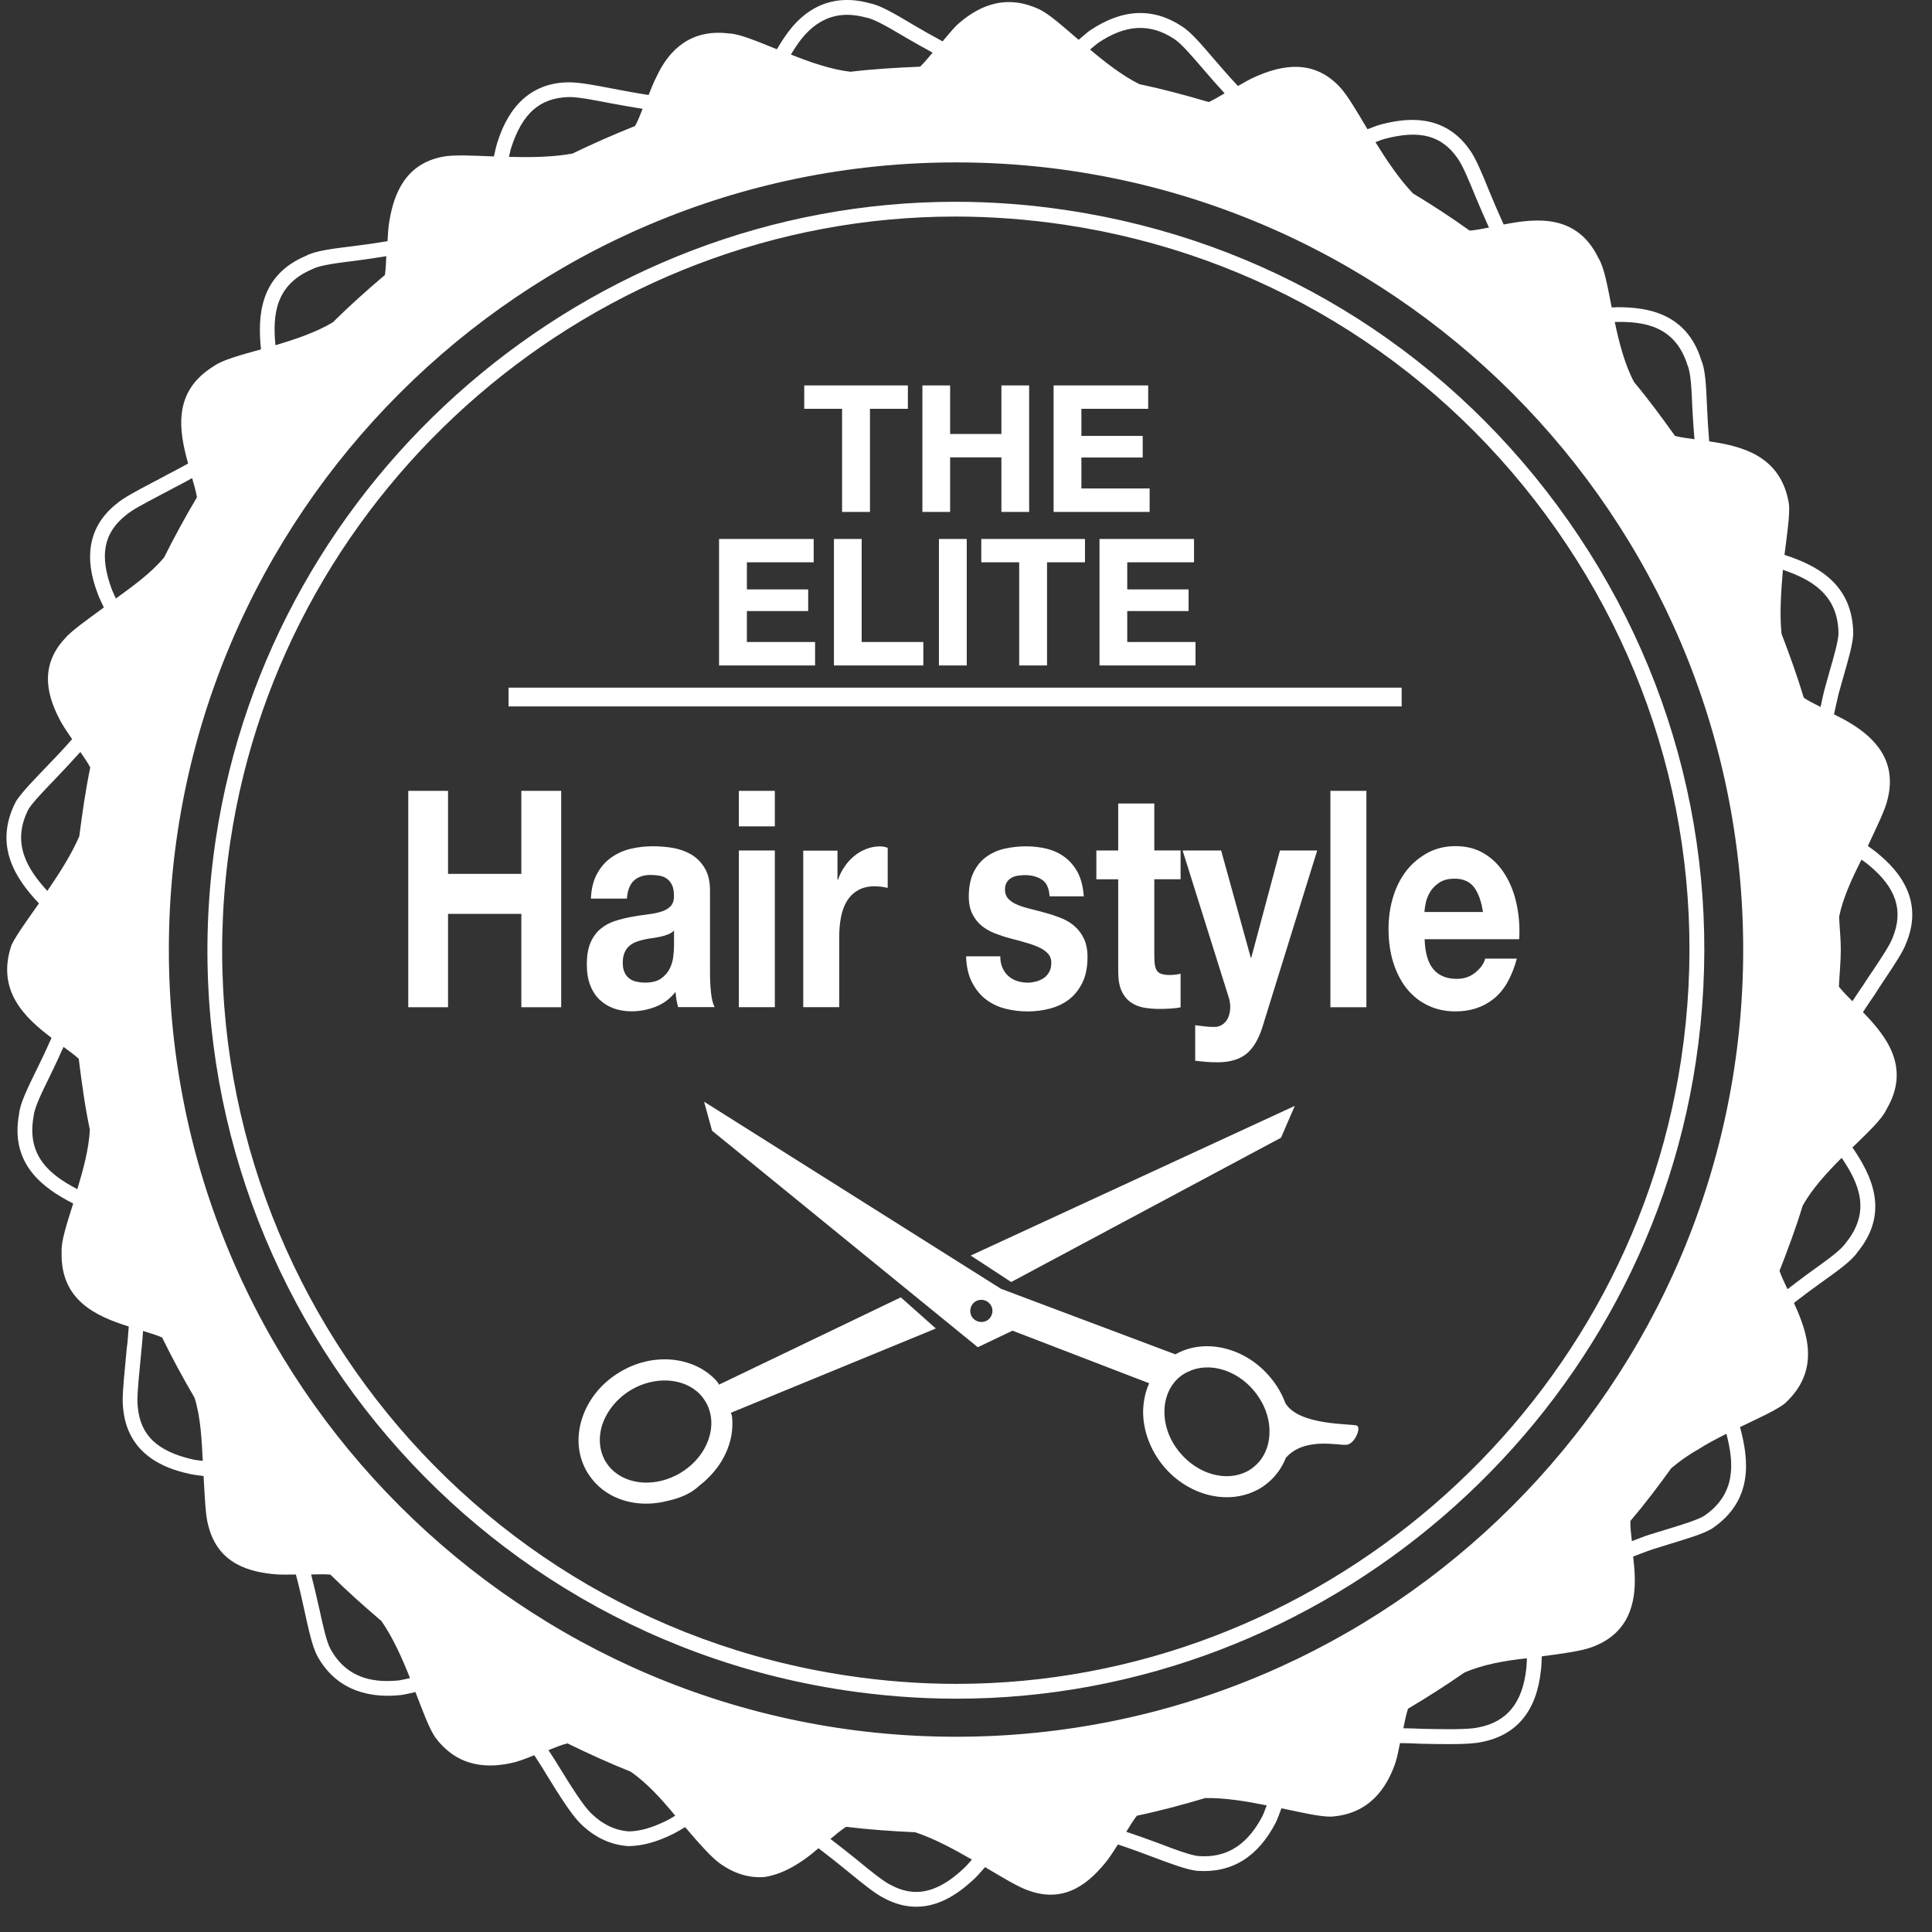 <svg width="70" height="70" viewBox="0 0 70 70" fill="none" xmlns="http://www.w3.org/2000/svg">
<rect x="0" y="0" width="70" height="70" fill="#333333" stroke="none"/>
<path d="M38.678 7.62C37.33 7.414 35.964 7.311 34.613 7.311C21.323 7.311 9.805 17.23 7.821 30.384C5.592 45.164 15.803 59.006 30.589 61.24C31.935 61.443 33.302 61.547 34.65 61.547C47.94 61.547 59.46 51.627 61.443 38.474C62.521 31.325 60.745 24.172 56.441 18.339C52.135 12.503 45.83 8.696 38.678 7.62ZM60.91 38.393C58.965 51.286 47.672 61.01 34.648 61.01C33.323 61.01 31.984 60.907 30.666 60.707C16.174 58.522 6.161 44.956 8.349 30.463C10.294 17.57 21.584 7.846 34.611 7.846C35.936 7.846 37.278 7.949 38.596 8.146C45.604 9.202 51.79 12.936 56.009 18.654C60.227 24.376 61.97 31.384 60.91 38.393Z" fill="white"/>
<path d="M68.3 35.462C68.651 34.933 68.956 34.478 69.067 34.165C69.556 32.989 69.22 31.907 68.077 30.956C67.943 30.839 67.812 30.753 67.676 30.651C68.002 29.947 68.321 29.312 68.395 28.941C68.733 27.57 67.933 26.74 67.053 26.209C66.85 26.081 66.65 25.985 66.449 25.882C66.504 25.635 66.556 25.392 66.615 25.143C66.677 24.919 66.74 24.701 66.798 24.492C66.978 23.867 67.132 23.327 67.147 22.961C67.129 21.136 65.804 20.478 64.655 20.103C64.753 19.327 64.857 18.633 64.817 18.261C64.535 16.522 63.138 16.167 61.928 15.991C61.892 15.579 61.867 15.161 61.851 14.791C61.817 14.012 61.794 13.398 61.642 13.054C61.109 11.329 59.661 11.131 58.618 11.131C58.541 11.131 58.472 11.139 58.395 11.139C58.242 10.36 58.121 9.68 57.919 9.359C57.144 7.752 55.685 7.899 54.48 8.134C54.294 7.726 54.118 7.311 53.966 6.944C53.702 6.297 53.477 5.741 53.253 5.433C52.752 4.71 52.052 4.345 51.172 4.345C50.828 4.345 50.453 4.398 50.029 4.511C49.856 4.556 49.712 4.625 49.547 4.682C49.146 4.01 48.803 3.42 48.531 3.139C47.564 2.115 46.413 2.375 45.506 2.771C45.272 2.872 45.065 2.996 44.854 3.116C44.553 2.798 44.267 2.465 44.012 2.171C43.525 1.601 43.141 1.15 42.815 0.949C41.77 0.266 40.659 0.311 39.47 1.118C39.328 1.227 39.215 1.336 39.081 1.443C38.484 0.93 37.974 0.474 37.625 0.324C36.368 -0.25 35.373 0.262 34.642 0.934C34.464 1.122 34.31 1.313 34.152 1.499C33.79 1.304 33.433 1.101 33.099 0.904C32.423 0.502 31.888 0.185 31.516 0.119C30.251 -0.234 29.179 0.202 28.407 1.373C28.307 1.514 28.236 1.647 28.148 1.785C27.419 1.491 26.782 1.22 26.407 1.212C25.025 1.04 24.236 1.813 23.791 2.771C23.675 2.996 23.591 3.219 23.501 3.441C23.056 3.373 22.613 3.292 22.199 3.212C21.556 3.086 21 2.983 20.621 2.983H20.543C18.712 3.035 18.187 4.652 18.014 5.182C17.96 5.35 17.936 5.504 17.896 5.668C17.122 5.638 16.446 5.602 16.064 5.674C14.678 5.927 14.27 7.038 14.107 8.011C14.064 8.259 14.056 8.501 14.041 8.738C13.634 8.807 13.219 8.867 12.83 8.914C12.049 9.01 11.43 9.085 11.095 9.265C9.4 9.975 9.332 11.453 9.456 12.658C8.703 12.868 8.047 13.045 7.751 13.264C6.236 14.187 6.486 15.614 6.816 16.794C6.657 16.879 6.503 16.969 6.343 17.05L6.112 17.17C5.906 17.284 5.707 17.388 5.515 17.488C4.95 17.786 4.462 18.041 4.209 18.264C2.755 19.427 3.36 21.032 3.56 21.563C3.622 21.722 3.695 21.859 3.763 22.01C3.144 22.465 2.584 22.857 2.344 23.141C1.38 24.186 1.739 25.311 2.227 26.188C2.353 26.404 2.483 26.59 2.613 26.781C2.28 27.161 1.933 27.526 1.621 27.846C1.178 28.31 0.793 28.706 0.579 29.033C-0.255 30.647 0.584 31.855 1.411 32.732C0.977 33.35 0.584 33.89 0.418 34.239C-0.146 35.894 0.9 36.872 1.867 37.603C1.702 37.981 1.523 38.362 1.349 38.711C0.998 39.427 0.72 39.991 0.69 40.37C0.357 42.187 1.57 43.052 2.652 43.606C2.419 44.346 2.207 44.989 2.233 45.355C2.178 47.124 3.499 47.694 4.665 48.062C4.648 48.261 4.638 48.459 4.618 48.654L4.591 48.862C4.571 49.088 4.55 49.31 4.53 49.523C4.471 50.162 4.415 50.716 4.464 51.052C4.644 52.895 6.314 53.277 6.871 53.403C7.049 53.442 7.207 53.455 7.376 53.48C7.421 54.243 7.443 54.924 7.549 55.281C7.896 56.662 9.034 56.969 10.036 57.044C10.275 57.057 10.495 57.048 10.72 57.047C10.842 57.498 10.942 57.953 11.032 58.361C11.187 59.071 11.311 59.633 11.485 59.978C12.085 61.089 13.144 61.557 14.511 61.417C14.704 61.39 14.87 61.346 15.052 61.306C15.329 62.025 15.559 62.652 15.78 62.961C16.611 64.064 17.731 64.088 18.695 63.837C18.928 63.768 19.14 63.68 19.359 63.596C19.506 63.824 19.663 64.062 19.783 64.269C20.298 65.107 20.72 65.77 21.041 66.081C21.544 66.572 22.117 66.844 22.77 66.889C23.268 66.883 23.795 66.741 24.376 66.453C24.538 66.373 24.673 66.286 24.823 66.2C25.328 66.791 25.777 67.299 26.083 67.516C26.646 67.919 27.2 68.051 27.712 68.007C28.229 67.924 28.705 67.677 29.128 67.38C29.321 67.247 29.485 67.107 29.656 66.965C30.028 67.247 30.388 67.535 30.707 67.796C31.244 68.237 31.708 68.615 32.044 68.78C32.426 68.983 32.812 69.085 33.197 69.085C34.119 69.085 34.851 68.498 35.323 68.053C35.46 67.917 35.568 67.785 35.692 67.65C36.352 68.042 36.929 68.394 37.297 68.508C38.638 68.981 39.52 68.166 40.13 67.388C40.27 67.2 40.385 67.014 40.504 66.829C40.949 66.975 41.386 67.136 41.774 67.284C42.447 67.537 42.98 67.737 43.364 67.783C44.624 67.875 45.571 67.292 46.224 66.035C46.308 65.857 46.362 65.69 46.429 65.517C47.187 65.678 47.85 65.83 48.234 65.82C49.613 65.723 50.242 64.794 50.564 63.855C50.635 63.615 50.677 63.385 50.725 63.156C50.98 63.158 51.233 63.164 51.492 63.179C51.857 63.187 52.206 63.193 52.52 63.193C53.09 63.193 53.451 63.168 53.687 63.116C54.951 62.867 55.672 61.998 55.829 60.531C55.852 60.35 55.854 60.189 55.862 60.013C56.644 59.911 57.323 59.815 57.674 59.679C59.003 59.2 59.274 58.099 59.228 57.061C59.222 56.831 59.195 56.616 59.172 56.397C59.414 56.307 59.661 56.206 59.895 56.129C60.116 56.058 60.334 55.991 60.545 55.928C61.19 55.73 61.7 55.578 62.016 55.392C63.549 54.366 63.361 52.876 63.044 51.706C63.746 51.368 64.374 51.084 64.665 50.852C65.96 49.667 65.505 48.311 64.997 47.208C65.319 46.955 65.653 46.708 65.971 46.481C66.604 46.03 67.101 45.672 67.306 45.361C68.478 43.926 67.809 42.582 67.118 41.575C67.688 41.019 68.192 40.547 68.346 40.203C69.247 38.679 68.35 37.547 67.498 36.672C67.638 36.456 67.776 36.249 67.928 36.032C68.052 35.832 68.179 35.641 68.3 35.462ZM2.802 43.086C1.822 42.574 0.951 41.891 1.219 40.441C1.243 40.133 1.527 39.559 1.827 38.949C1.984 38.629 2.145 38.28 2.301 37.931C2.509 38.08 2.703 38.226 2.853 38.362C2.96 39.225 3.078 40.092 3.256 40.934C3.219 41.631 3.015 42.382 2.802 43.086ZM2.872 30.304C2.578 30.978 2.143 31.656 1.715 32.279C0.994 31.496 0.396 30.546 1.039 29.306C1.212 29.044 1.58 28.661 2.006 28.218C2.289 27.923 2.603 27.587 2.911 27.245C3.046 27.442 3.181 27.636 3.27 27.806C3.099 28.629 2.982 29.463 2.872 30.304ZM61.145 13.242C61.266 13.52 61.291 14.15 61.318 14.812C61.335 15.15 61.364 15.536 61.393 15.914C61.134 15.878 60.892 15.846 60.689 15.794C60.213 15.13 59.73 14.47 59.206 13.844C58.867 13.206 58.664 12.419 58.506 11.666C59.557 11.641 60.697 11.798 61.145 13.242ZM50.167 5.033C51.45 4.69 52.244 4.915 52.817 5.743C53.002 6.007 53.22 6.535 53.47 7.146C53.61 7.485 53.778 7.867 53.947 8.244C53.692 8.295 53.449 8.34 53.249 8.356C52.578 7.874 51.895 7.431 51.191 7.005C50.685 6.472 50.236 5.798 49.835 5.151C49.946 5.112 50.05 5.061 50.167 5.033ZM39.783 1.558C40.772 0.889 41.655 0.831 42.531 1.403C42.792 1.565 43.189 2.032 43.609 2.521C43.837 2.791 44.102 3.09 44.371 3.381C44.171 3.498 43.97 3.618 43.795 3.698C42.969 3.452 42.134 3.229 41.281 3.049C40.661 2.738 40.051 2.264 39.495 1.795C39.593 1.719 39.681 1.634 39.783 1.558ZM28.848 1.674C29.346 0.919 29.969 0.536 30.692 0.536C30.908 0.536 31.135 0.57 31.396 0.64C31.7 0.695 32.245 1.022 32.825 1.364C33.117 1.536 33.454 1.724 33.79 1.907C33.634 2.093 33.478 2.283 33.337 2.416C32.49 2.451 31.645 2.5 30.814 2.6C30.106 2.518 29.357 2.254 28.656 1.977C28.721 1.877 28.775 1.777 28.848 1.674ZM18.523 5.349C18.925 4.11 19.552 3.544 20.619 3.516C20.949 3.516 21.482 3.616 22.096 3.736C22.458 3.804 22.868 3.878 23.283 3.943C23.193 4.171 23.105 4.4 23.009 4.566C22.237 4.872 21.484 5.206 20.739 5.565C20.016 5.696 19.203 5.704 18.442 5.684C18.471 5.57 18.484 5.46 18.523 5.349ZM11.324 9.749C11.593 9.605 12.224 9.528 12.894 9.445C13.232 9.402 13.617 9.344 13.996 9.282C13.985 9.524 13.976 9.767 13.947 9.963C13.294 10.514 12.663 11.08 12.057 11.68C11.448 12.044 10.697 12.294 9.98 12.509C9.873 11.413 9.974 10.313 11.324 9.749ZM4.199 21.684C4.152 21.575 4.101 21.483 4.058 21.372C3.598 20.148 3.746 19.321 4.55 18.676C4.766 18.486 5.226 18.244 5.761 17.962C5.955 17.861 6.159 17.754 6.36 17.645L6.587 17.527C6.708 17.466 6.837 17.39 6.961 17.322C7.036 17.574 7.102 17.814 7.135 18.019C6.712 18.73 6.318 19.453 5.947 20.195C5.479 20.76 4.815 21.237 4.199 21.684ZM6.984 52.878C5.706 52.586 5.091 52.009 4.993 50.989C4.955 50.703 5.004 50.179 5.063 49.571C5.085 49.358 5.106 49.136 5.124 48.913L5.145 48.708C5.162 48.555 5.169 48.384 5.183 48.223C5.44 48.3 5.684 48.376 5.875 48.461C6.238 49.205 6.632 49.932 7.049 50.642C7.271 51.347 7.308 52.168 7.347 52.93C7.225 52.914 7.109 52.905 6.984 52.878ZM14.449 60.885C14.31 60.899 14.169 60.907 14.028 60.907C13.069 60.907 12.391 60.519 11.963 59.727C11.822 59.449 11.7 58.889 11.559 58.246C11.477 57.874 11.377 57.46 11.273 57.047C11.522 57.04 11.769 57.032 11.971 57.051C12.565 57.64 13.191 58.196 13.822 58.735C14.241 59.339 14.574 60.089 14.856 60.801C14.719 60.83 14.588 60.864 14.449 60.885ZM24.141 65.97C23.634 66.223 23.183 66.35 22.785 66.355C22.286 66.319 21.826 66.1 21.415 65.696C21.137 65.429 20.718 64.764 20.243 63.995C20.139 63.816 19.997 63.607 19.871 63.41C20.119 63.31 20.361 63.214 20.561 63.166C21.313 63.534 22.072 63.88 22.848 64.19C23.446 64.602 23.978 65.195 24.466 65.786C24.357 65.847 24.256 65.916 24.141 65.97ZM34.954 67.662C34.552 68.045 33.929 68.548 33.198 68.548C32.902 68.548 32.598 68.467 32.286 68.302C32 68.164 31.557 67.802 31.045 67.38C30.755 67.144 30.422 66.885 30.089 66.628C30.29 66.461 30.485 66.298 30.656 66.189C31.482 66.29 32.316 66.348 33.161 66.386C33.856 66.618 34.56 67 35.215 67.376C35.127 67.472 35.05 67.57 34.954 67.662ZM45.744 65.794C45.234 66.776 44.541 67.257 43.63 67.257C43.559 67.257 43.484 67.253 43.417 67.249C43.106 67.211 42.575 67.013 41.963 66.778C41.609 66.645 41.208 66.503 40.807 66.369C40.941 66.154 41.066 65.945 41.192 65.786C42.032 65.611 42.853 65.389 43.667 65.147C44.386 65.134 45.163 65.266 45.895 65.412C45.844 65.54 45.803 65.669 45.744 65.794ZM55.299 60.465C55.165 61.689 54.605 62.385 53.577 62.585C53.314 62.646 52.846 62.652 52.52 62.652C52.206 62.652 51.862 62.646 51.509 62.638C51.291 62.625 51.07 62.621 50.846 62.619C50.899 62.362 50.947 62.107 51.016 61.91C51.709 61.497 52.392 61.064 53.053 60.603C53.73 60.304 54.536 60.168 55.322 60.082C55.315 60.212 55.315 60.331 55.299 60.465ZM61.73 54.932C61.481 55.076 60.973 55.233 60.386 55.413C60.175 55.475 59.954 55.544 59.726 55.615C59.528 55.68 59.325 55.766 59.126 55.839C59.095 55.576 59.066 55.319 59.072 55.108C59.594 54.495 60.081 53.85 60.555 53.194C60.846 52.952 61.157 52.722 61.516 52.523C61.846 52.31 62.2 52.126 62.551 51.949C62.824 52.995 62.918 54.136 61.73 54.932ZM34.639 62.926C18.912 62.926 6.118 50.133 6.118 34.407C6.118 18.678 18.912 5.884 34.639 5.884C50.368 5.884 63.159 18.678 63.159 34.407C63.159 50.133 50.368 62.926 34.639 62.926ZM64.598 20.646C65.614 20.989 66.6 21.537 66.612 22.955C66.602 23.242 66.447 23.777 66.284 24.343C66.226 24.553 66.161 24.774 66.088 25.05C66.042 25.229 66.004 25.426 65.963 25.615C65.739 25.501 65.517 25.392 65.355 25.281C65.118 24.492 64.838 23.721 64.548 22.962C64.473 22.214 64.535 21.408 64.598 20.646ZM66.871 45.039C66.706 45.29 66.197 45.654 65.656 46.042C65.377 46.24 65.07 46.477 64.765 46.71C64.65 46.472 64.544 46.242 64.475 46.044C64.78 45.267 65.072 44.483 65.315 43.681C65.661 43.065 66.198 42.48 66.727 41.951C67.352 42.87 67.807 43.892 66.871 45.039ZM67.486 35.727C67.354 35.909 67.241 36.095 67.116 36.277C66.928 36.089 66.754 35.911 66.627 35.748C66.646 35.301 66.696 34.858 66.696 34.407C66.696 34.004 66.65 33.614 66.635 33.212C66.777 32.517 67.11 31.813 67.444 31.145C67.542 31.217 67.638 31.28 67.734 31.364C68.706 32.174 68.973 33 68.574 33.973C68.478 34.235 68.19 34.666 67.858 35.165C67.732 35.347 67.605 35.539 67.486 35.727Z" fill="white"/>
<path d="M18.889 31.662H16.233V28.654H14.792V36.494H16.233V33.111H18.889V36.494H20.333V28.654H18.889V31.662Z" fill="white"/>
<path d="M23.946 33.034C23.803 33.079 23.638 33.109 23.456 33.132C23.272 33.154 23.078 33.184 22.876 33.22C22.673 33.259 22.474 33.306 22.284 33.369C22.093 33.43 21.919 33.522 21.766 33.648C21.613 33.775 21.49 33.94 21.398 34.147C21.306 34.355 21.262 34.622 21.262 34.942C21.262 35.234 21.302 35.487 21.386 35.7C21.468 35.911 21.584 36.087 21.73 36.227C21.876 36.362 22.046 36.467 22.244 36.538C22.44 36.607 22.65 36.642 22.879 36.642C23.172 36.642 23.459 36.59 23.741 36.481C24.024 36.377 24.267 36.195 24.477 35.938C24.483 36.034 24.494 36.128 24.509 36.22C24.524 36.312 24.545 36.402 24.569 36.49H25.892C25.829 36.371 25.786 36.195 25.761 35.963C25.735 35.729 25.725 35.481 25.725 35.226V32.273C25.725 31.936 25.66 31.662 25.53 31.449C25.402 31.235 25.237 31.072 25.035 30.954C24.832 30.837 24.61 30.76 24.365 30.719C24.122 30.678 23.877 30.662 23.64 30.662C23.369 30.662 23.105 30.694 22.848 30.754C22.593 30.815 22.358 30.921 22.152 31.066C21.944 31.211 21.77 31.407 21.638 31.648C21.503 31.888 21.425 32.193 21.409 32.559H22.712C22.738 32.252 22.826 32.031 22.975 31.898C23.125 31.766 23.326 31.701 23.576 31.701C23.691 31.701 23.799 31.71 23.901 31.729C24.002 31.748 24.091 31.782 24.166 31.84C24.244 31.894 24.303 31.973 24.35 32.07C24.398 32.166 24.419 32.301 24.419 32.471C24.419 32.632 24.377 32.754 24.291 32.84C24.205 32.928 24.089 32.991 23.946 33.034ZM24.419 34.296C24.419 34.384 24.412 34.501 24.395 34.647C24.381 34.793 24.34 34.938 24.271 35.082C24.205 35.221 24.1 35.347 23.959 35.449C23.82 35.552 23.621 35.602 23.364 35.602C23.26 35.602 23.156 35.589 23.06 35.568C22.962 35.545 22.876 35.51 22.801 35.451C22.729 35.397 22.669 35.322 22.628 35.23C22.583 35.14 22.564 35.021 22.564 34.875C22.564 34.737 22.586 34.618 22.628 34.517C22.671 34.417 22.727 34.338 22.797 34.277C22.868 34.215 22.949 34.165 23.041 34.13C23.133 34.093 23.231 34.065 23.334 34.042C23.433 34.02 23.535 34.001 23.644 33.989C23.752 33.973 23.852 33.954 23.948 33.934C24.042 33.912 24.132 33.886 24.213 33.852C24.297 33.818 24.365 33.775 24.421 33.714V34.296L24.419 34.296Z" fill="white"/>
<path d="M28.074 30.815H26.77V36.492H28.074V30.815Z" fill="white"/>
<path d="M28.074 28.654H26.77V29.941H28.074V28.654Z" fill="white"/>
<path d="M29.103 30.815V36.492H30.407V33.935C30.407 33.687 30.428 33.449 30.471 33.227C30.514 33.004 30.587 32.81 30.687 32.645C30.788 32.48 30.921 32.35 31.087 32.256C31.252 32.16 31.456 32.112 31.693 32.112C31.773 32.112 31.855 32.119 31.941 32.129C32.026 32.14 32.099 32.156 32.163 32.17V30.719C32.071 30.68 31.975 30.666 31.877 30.666C31.718 30.666 31.562 30.696 31.404 30.753C31.246 30.811 31.101 30.892 30.968 31C30.835 31.107 30.713 31.233 30.611 31.384C30.505 31.535 30.422 31.697 30.362 31.874H30.343V30.82H29.102V30.815H29.103Z" fill="white"/>
<path d="M37.809 35.443C37.725 35.495 37.633 35.539 37.533 35.564C37.433 35.589 37.333 35.604 37.241 35.604C37.113 35.604 36.99 35.585 36.869 35.55C36.749 35.514 36.647 35.455 36.554 35.38C36.462 35.303 36.387 35.205 36.33 35.084C36.272 34.96 36.242 34.818 36.242 34.649H35.003C35.014 35.023 35.087 35.339 35.219 35.593C35.352 35.848 35.519 36.057 35.724 36.212C35.93 36.368 36.163 36.481 36.426 36.546C36.689 36.613 36.959 36.646 37.234 36.646C37.504 36.646 37.769 36.613 38.028 36.546C38.289 36.481 38.521 36.37 38.722 36.22C38.925 36.066 39.088 35.863 39.215 35.61C39.34 35.357 39.403 35.042 39.403 34.672C39.403 34.409 39.357 34.187 39.272 34.008C39.186 33.828 39.073 33.678 38.931 33.556C38.793 33.434 38.63 33.338 38.45 33.265C38.269 33.193 38.083 33.13 37.895 33.079C37.711 33.028 37.529 32.978 37.352 32.936C37.174 32.893 37.017 32.844 36.877 32.788C36.742 32.734 36.629 32.662 36.542 32.574C36.456 32.487 36.413 32.373 36.413 32.234C36.413 32.117 36.437 32.022 36.486 31.954C36.533 31.885 36.595 31.83 36.666 31.795C36.735 31.756 36.815 31.735 36.9 31.725C36.986 31.713 37.063 31.707 37.136 31.707C37.368 31.707 37.571 31.758 37.742 31.866C37.914 31.973 38.01 32.176 38.029 32.476H39.268C39.242 32.125 39.167 31.832 39.044 31.603C38.919 31.374 38.76 31.188 38.57 31.049C38.38 30.91 38.166 30.811 37.922 30.751C37.678 30.692 37.433 30.664 37.174 30.664C36.915 30.664 36.664 30.692 36.417 30.745C36.171 30.799 35.951 30.895 35.754 31.031C35.56 31.166 35.401 31.353 35.281 31.592C35.162 31.832 35.101 32.127 35.101 32.487C35.101 32.734 35.146 32.946 35.232 33.117C35.318 33.289 35.431 33.432 35.572 33.546C35.712 33.659 35.874 33.751 36.054 33.82C36.236 33.89 36.42 33.952 36.61 34.001C36.844 34.059 37.05 34.117 37.234 34.173C37.418 34.226 37.573 34.288 37.7 34.352C37.826 34.417 37.922 34.492 37.991 34.576C38.06 34.66 38.091 34.762 38.091 34.881C38.091 35.017 38.064 35.132 38.01 35.224C37.959 35.315 37.893 35.388 37.809 35.443Z" fill="white"/>
<path d="M40.515 29.114V30.815H39.723V31.858H40.515V35.205C40.515 35.491 40.556 35.721 40.634 35.897C40.713 36.072 40.824 36.208 40.96 36.308C41.098 36.408 41.257 36.471 41.436 36.507C41.62 36.54 41.81 36.555 42.013 36.555C42.142 36.555 42.274 36.551 42.408 36.542C42.544 36.536 42.665 36.521 42.775 36.498V35.28C42.654 35.309 42.521 35.326 42.374 35.326C42.151 35.326 42.007 35.28 41.934 35.192C41.858 35.105 41.823 34.929 41.823 34.666V31.856H42.775V30.813H41.823V29.113H40.515V29.114H40.515Z" fill="white"/>
<path d="M46.375 30.815L45.336 34.699H45.318L44.244 30.815H42.848L44.52 36.141C44.555 36.249 44.574 36.364 44.574 36.492C44.574 36.609 44.553 36.717 44.52 36.819C44.482 36.922 44.426 37.008 44.35 37.076C44.273 37.145 44.179 37.189 44.068 37.206C43.941 37.212 43.811 37.208 43.684 37.191C43.552 37.177 43.429 37.162 43.304 37.147V38.432C43.44 38.449 43.573 38.462 43.707 38.474C43.839 38.484 43.97 38.489 44.106 38.489C44.553 38.489 44.902 38.388 45.153 38.188C45.404 37.985 45.6 37.659 45.742 37.206L47.725 30.814H46.375V30.815Z" fill="white"/>
<path d="M49.507 28.654H48.203V36.494H49.507V28.654Z" fill="white"/>
<path d="M50.976 31.523C50.763 31.791 50.597 32.108 50.483 32.474C50.368 32.84 50.309 33.234 50.309 33.659C50.309 34.097 50.365 34.501 50.478 34.864C50.591 35.228 50.752 35.545 50.961 35.809C51.17 36.072 51.422 36.277 51.724 36.423C52.022 36.569 52.359 36.645 52.733 36.645C53.272 36.645 53.731 36.496 54.114 36.193C54.494 35.895 54.774 35.408 54.958 34.733H53.811C53.767 34.908 53.65 35.075 53.462 35.23C53.272 35.389 53.046 35.466 52.783 35.466C52.415 35.466 52.133 35.351 51.937 35.121C51.74 34.892 51.634 34.528 51.617 34.03H55.043C55.069 33.591 55.037 33.169 54.952 32.767C54.866 32.364 54.728 32.005 54.533 31.691C54.341 31.376 54.095 31.123 53.794 30.938C53.493 30.749 53.142 30.657 52.737 30.657C52.375 30.657 52.049 30.733 51.751 30.886C51.448 31.049 51.191 31.256 50.976 31.523ZM52.175 31.962C52.311 31.879 52.486 31.836 52.695 31.836C53.011 31.836 53.251 31.939 53.406 32.144C53.56 32.35 53.671 32.648 53.731 33.044H51.611C51.617 32.934 51.636 32.812 51.667 32.67C51.705 32.534 51.759 32.401 51.842 32.275C51.928 32.152 52.037 32.048 52.175 31.962Z" fill="white"/>
<path d="M46.413 41.222L46.914 40.067L35.17 45.491L36.637 46.45L46.413 41.222Z" fill="white"/>
<path d="M32.637 47.005L26.047 50.17L26.028 50.118C25.989 50.074 25.959 50.028 25.918 49.985C25.083 49.124 23.625 49.005 22.462 49.711C21.806 50.1 21.327 50.687 21.101 51.359C20.867 52.051 20.927 52.759 21.28 53.348C21.368 53.49 21.473 53.626 21.588 53.749C22.226 54.414 23.228 54.629 24.186 54.38C24.601 54.291 25.031 54.125 25.335 53.831C25.837 53.449 26.216 52.941 26.406 52.373C26.529 52.007 26.561 51.644 26.518 51.29L26.48 51.188L33.908 48.134L32.637 47.005ZM25.677 52.133C25.51 52.634 25.142 53.073 24.652 53.367C23.787 53.887 22.733 53.823 22.145 53.219C22.066 53.138 22.001 53.05 21.942 52.956C21.711 52.563 21.67 52.087 21.826 51.606C21.999 51.107 22.36 50.666 22.851 50.367C23.715 49.849 24.775 49.911 25.361 50.517C25.437 50.599 25.508 50.689 25.561 50.783C25.797 51.173 25.837 51.656 25.677 52.133Z" fill="white"/>
<path d="M49.17 51.656C49.024 51.572 47.062 51.675 46.569 50.833C46.448 50.505 46.264 50.185 46.028 49.907C45.155 48.854 43.738 48.482 42.675 49.023C42.648 49.036 42.619 49.055 42.587 49.071L36.265 46.694L25.51 39.916L25.8 40.969L35.427 48.812L36.685 48.213L41.637 50.118C41.501 50.419 41.428 50.755 41.417 51.119C41.411 51.825 41.676 52.542 42.159 53.125C43.035 54.172 44.44 54.539 45.512 54.002C45.665 53.929 45.811 53.833 45.939 53.722C46.229 53.482 46.449 53.175 46.588 52.82C47.259 52.053 48.508 52.381 48.791 52.347C49.074 52.322 49.323 51.748 49.17 51.656ZM35.739 47.859C35.536 47.952 35.292 47.874 35.195 47.678C35.101 47.481 35.174 47.239 35.373 47.137C35.574 47.038 35.814 47.118 35.915 47.316C36.017 47.511 35.936 47.753 35.739 47.859ZM45.441 53.137C45.36 53.206 45.27 53.271 45.167 53.319C44.417 53.701 43.394 53.409 42.75 52.63C42.38 52.193 42.181 51.656 42.19 51.125C42.196 50.622 42.393 50.183 42.737 49.892C42.823 49.823 42.919 49.759 43.02 49.713C43.778 49.328 44.795 49.619 45.435 50.392C45.804 50.837 46.007 51.372 45.995 51.896C45.991 52.404 45.792 52.847 45.441 53.137Z" fill="white"/>
<path d="M30.51 18.548H31.52V14.812H32.894V13.965H29.139V14.812H30.51V18.548Z" fill="white"/>
<path d="M34.425 16.571H36.283V18.548H37.288V13.965H36.283V15.724H34.425V13.965H33.42V18.548H34.425V16.571Z" fill="white"/>
<path d="M41.653 17.698H39.181V16.577H41.402V15.794H39.181V14.812H41.601V13.965H38.174V18.548H41.653V17.698Z" fill="white"/>
<path d="M29.532 23.261H27.061V22.14H29.282V21.355H27.061V20.373H29.481V19.528H26.053V24.111H29.532V23.261Z" fill="white"/>
<path d="M30.215 19.528V24.111H33.454V23.261H31.22V19.528H30.215Z" fill="white"/>
<path d="M35.027 19.528H34.019V24.111H35.027V19.528Z" fill="white"/>
<path d="M37.936 24.111V20.373H39.311V19.528H35.554V20.373H36.927V24.111H37.936Z" fill="white"/>
<path d="M43.262 20.373V19.528H39.837V24.111H43.316V23.261H40.842V22.14H43.065V21.355H40.842V20.373H43.262Z" fill="white"/>
<path d="M50.785 24.915H18.426V25.595H50.785V24.915Z" fill="white"/>
</svg>
